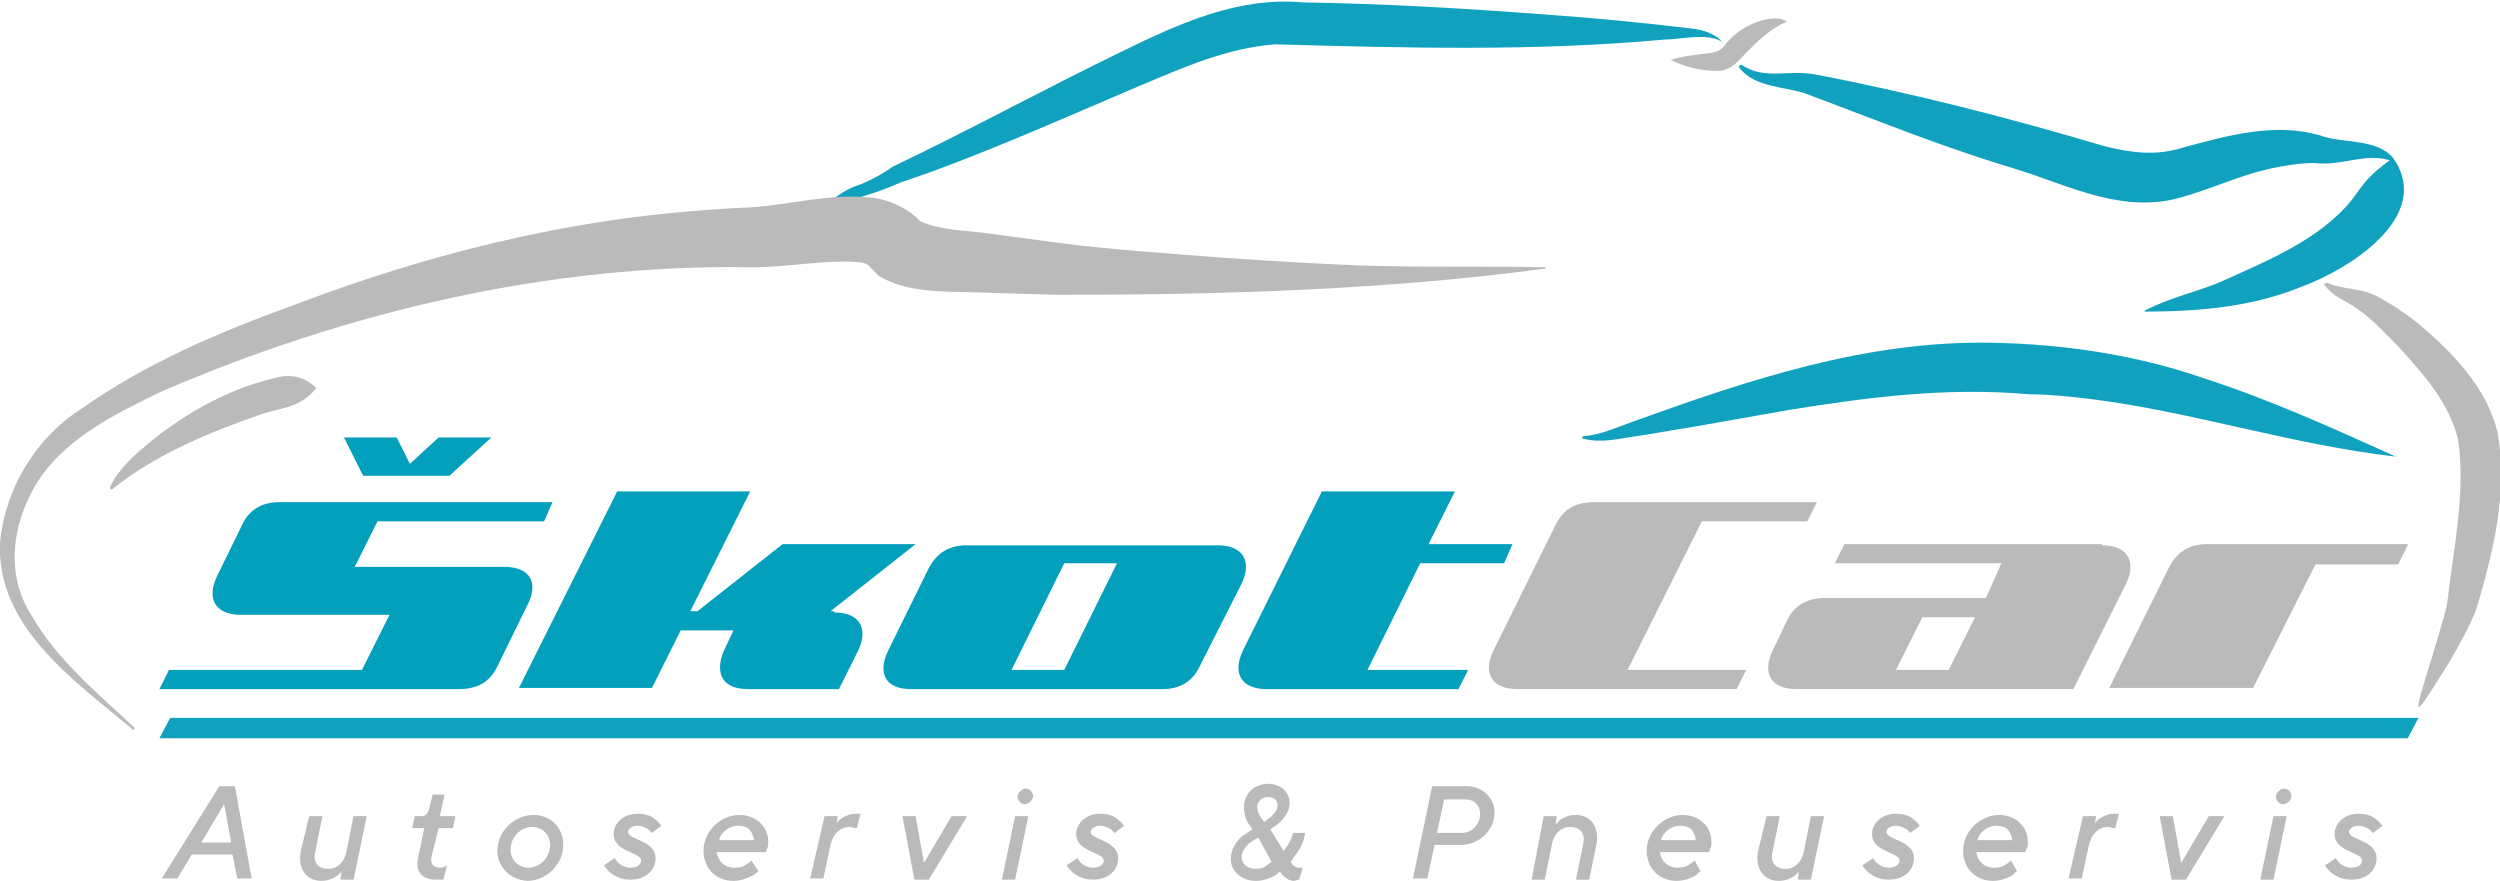 <svg version="1.1" id="Layer_2_copy" xmlns="http://www.w3.org/2000/svg" x="0" y="0" viewBox="0 0 208.6 73.5" style="enable-background:new 0 0 208.6 73.5" xml:space="preserve"><style>.st0{fill:#03a0bd}.st1{fill:#bbbabb}.st2{fill:#10a1be}</style><path class="st0" d="M45.4 43.5H31.5l-1.9 3.8h12.5c2.1 0 2.9 1.3 1.9 3.2l-2.5 5.1c-.6 1.3-1.7 1.9-3.2 1.9h-25l.8-1.6h16.1l2.3-4.6H20.1c-2.1 0-2.9-1.3-2-3.2l2.1-4.3c.6-1.3 1.7-1.9 3.1-1.9h22.8l-.7 1.6zm-15.1-3.8-1.6-3.2h4.4l1.1 2.2 2.4-2.2H41l-3.5 3.2h-7.2zM69.6 51.1c2.1 0 2.9 1.3 2 3.2L70 57.5h-7.6c-2.1 0-2.8-1.3-2-3.2l.8-1.7h-4.4l-2.4 4.8H43.3L51.5 41h11.1l-5 10h.6l7.1-5.6h11.1L69.3 51h.3zM101.6 45.5c2.1 0 2.9 1.3 2 3.2l-3.5 6.9c-.6 1.3-1.7 1.9-3.1 1.9H76c-2.1 0-2.8-1.3-1.9-3.2l3.4-6.9c.7-1.3 1.7-1.9 3.2-1.9h20.9zM84.4 55.9h4.4l4.4-8.9h-4.4l-4.4 8.9zM125.5 47h-7l-4.4 8.9h8.4l-.8 1.6h-16c-2.1 0-2.9-1.3-2-3.2l6.6-13.3h11.1l-2.2 4.4h7l-.7 1.6z"/><path class="st1" d="M150.8 43.5H142l-6.2 12.4h9.9l-.8 1.6h-18.3c-2.1 0-2.9-1.3-2-3.2l5.2-10.5c.6-1.3 1.7-1.9 3.2-1.9h18.6l-.8 1.6zM175.4 45.5c2.1 0 2.9 1.3 2 3.2l-4.4 8.8h-23.1c-2.1 0-2.9-1.3-2-3.2l1.2-2.5c.6-1.3 1.7-1.9 3.2-1.9h13.4L167 47h-13.9l.8-1.6h21.5zm-17.2 10.4h4.4l2.2-4.4h-4.4l-2.2 4.4zM200.9 45.5l-.8 1.6h-6.9L188 57.4h-12l5-10.1c.7-1.3 1.7-1.9 3.2-1.9h16.7z"/><path class="st2" d="M200.9 61.6H13.3l.9-1.7h187.6z"/><path class="st1" d="M18.3 65.6h1.3l1.4 7.7h-1.2l-.4-2H16l-1.2 2h-1.3l4.8-7.7zm1 4.7-.6-3.2-1.9 3.2h2.5zM25.8 68.1h1.1l-.6 3c-.2.8.2 1.4 1.1 1.4.7 0 1.3-.5 1.5-1.4l.6-3h1.1l-1.1 5.3h-1.1l.1-.7c-.1.2-.3.3-.4.4-.3.2-.7.4-1.3.4-1.2 0-2-1-1.7-2.5l.7-2.9zM35.4 69.1h-1l.2-1h.6c.3 0 .5-.2.6-.6l.3-1.2h1l-.4 1.8H38l-.2 1h-1.2l-.6 2.4c-.1.5.1.9.7.9.1 0 .3 0 .4-.1.1 0 .1 0 .2-.1l-.3 1.2H36.4c-1.3 0-1.8-.8-1.5-1.9l.5-2.4zM41.5 71c0-1.7 1.5-3 3-3s2.5 1.1 2.5 2.5c0 1.7-1.5 3-3 3-1.5-.1-2.5-1.2-2.5-2.5zm1.1-.1c0 .8.6 1.5 1.5 1.5s1.8-.8 1.8-1.9c0-.8-.6-1.5-1.5-1.5s-1.8.8-1.8 1.9zM51.3 71.6c.1.2.2.3.3.4.2.2.6.4 1 .4.6 0 .9-.3.9-.6 0-.7-2.3-.7-2.3-2.2 0-.9.8-1.7 2-1.7.7 0 1.2.2 1.5.5.2.1.3.3.5.5l-.8.6-.3-.3c-.2-.1-.5-.3-.9-.3-.5 0-.8.3-.8.5 0 .7 2.3.7 2.3 2.2 0 1-.8 1.8-2.1 1.8-.8 0-1.3-.3-1.7-.6-.2-.2-.4-.4-.5-.6l.9-.6zM63.3 72.7c-.2.1-.3.3-.6.4-.4.2-.9.4-1.5.4-1.5 0-2.5-1.1-2.5-2.5 0-1.7 1.5-3 3-3 1.4 0 2.4 1 2.4 2.2 0 .3 0 .5-.1.6l-.1.3h-4.1c.1.7.6 1.3 1.5 1.3.4 0 .8-.1 1-.3.2-.1.3-.2.4-.3l.6.9zm-.4-2.6c-.1-.8-.5-1.2-1.3-1.2-.9 0-1.5.7-1.6 1.2h2.9zM68.8 68.1h1.1l-.1.6c.1-.1.2-.3.4-.4.3-.2.7-.4 1.2-.4h.4l-.3 1.2h-.2c-.1 0-.2-.1-.4-.1-.8 0-1.4.6-1.6 1.5l-.6 2.8h-1.1l1.2-5.2zM75.3 68.1h1.1l.7 3.9 2.3-3.9h1.3l-3.2 5.3h-1.2l-1-5.3zM84.7 68.1h1.1l-1.1 5.3h-1.1l1.1-5.3zm.2-1.6c0-.4.4-.7.7-.7.3 0 .6.3.6.6 0 .4-.4.7-.7.7-.3 0-.6-.3-.6-.6zM89.9 71.6c.1.2.2.3.3.4.2.2.6.4 1 .4.6 0 .9-.3.9-.6 0-.7-2.3-.7-2.3-2.2 0-.9.8-1.7 2-1.7.7 0 1.2.2 1.5.5.2.1.3.3.5.5l-.8.6-.3-.3c-.2-.1-.5-.3-.9-.3-.5 0-.8.3-.8.5 0 .7 2.3.7 2.3 2.2 0 1-.8 1.8-2.1 1.8-.8 0-1.3-.3-1.7-.6-.2-.2-.4-.4-.5-.6l.9-.6zM108.4 73.4c-.2 0-.3.1-.4.1-.4 0-.7-.2-.9-.4-.1-.1-.2-.2-.3-.4-.2.2-.3.3-.5.4-.4.2-.9.4-1.5.4-1.2 0-2.1-.8-2.1-1.8 0-.9.5-1.5.9-1.9l.9-.6c-.1-.2-.3-.4-.4-.6-.2-.3-.3-.8-.3-1.3 0-1.1.9-1.9 2-1.9s1.8.7 1.8 1.6c0 .7-.4 1.2-.8 1.6-.2.2-.5.4-.8.6l1.1 1.8c.1-.1.2-.3.3-.4.2-.3.4-.7.5-1.1h1c-.1.7-.4 1.3-.7 1.7-.2.2-.3.5-.5.7.1.1.1.2.2.3.1.1.3.2.5.2H108.7l-.3 1zm-3.4-3.5c-.3.1-.5.3-.7.4-.3.3-.7.7-.7 1.2 0 .6.5 1 1.2 1 .4 0 .7-.1.9-.3.1-.1.3-.2.4-.3l-1.1-2zm1-1.7c.3-.3.6-.6.6-1s-.3-.7-.8-.7-.9.4-.9.8c0 .3.1.6.3.9.1.1.2.3.3.4.1-.1.3-.3.5-.4zM119.5 65.6h2.9c1.2 0 2.3.9 2.3 2.2 0 1.5-1.3 2.7-2.8 2.7h-2.2l-.6 2.8h-1.2l1.6-7.7zm2.5 3.9c.8 0 1.5-.7 1.5-1.6 0-.7-.5-1.2-1.2-1.2h-1.8l-.6 2.8h2.1zM128.8 68.1h1.1l-.1.7.4-.4c.3-.2.7-.4 1.3-.4 1.2 0 2 1 1.7 2.5l-.6 2.9h-1.1l.6-3c.2-.8-.2-1.4-1.1-1.4-.7 0-1.3.5-1.5 1.4l-.6 3h-1.1l1-5.3zM141.9 72.7c-.2.1-.3.3-.5.4-.4.2-.9.4-1.5.4-1.5 0-2.5-1.1-2.5-2.5 0-1.7 1.5-3 3-3 1.4 0 2.4 1 2.4 2.2 0 .3 0 .5-.1.6l-.1.3h-4.1c.1.7.6 1.3 1.5 1.3.4 0 .8-.1 1-.3.2-.1.3-.2.4-.3l.5.9zm-.4-2.6c-.1-.8-.5-1.2-1.3-1.2-.9 0-1.5.7-1.6 1.2h2.9zM147.4 68.1h1.1l-.6 3c-.2.8.2 1.4 1.1 1.4.7 0 1.3-.5 1.5-1.4l.6-3h1.1l-1.1 5.3H150l.1-.7c-.1.2-.3.3-.4.4-.3.2-.7.4-1.3.4-1.2 0-2-1-1.7-2.5l.7-2.9zM156.3 71.6c.1.2.2.3.3.4.2.2.6.4 1 .4.6 0 .9-.3.9-.6 0-.7-2.3-.7-2.3-2.2 0-.9.8-1.7 2-1.7.7 0 1.2.2 1.5.5.2.1.3.3.5.5l-.8.6-.3-.3c-.2-.1-.5-.3-.9-.3-.5 0-.8.3-.8.5 0 .7 2.3.7 2.3 2.2 0 1-.8 1.8-2.1 1.8-.8 0-1.3-.3-1.7-.6-.2-.2-.4-.4-.5-.6l.9-.6zM168.3 72.7c-.2.1-.3.3-.5.4-.4.2-.9.4-1.5.4-1.5 0-2.5-1.1-2.5-2.5 0-1.7 1.5-3 3-3 1.4 0 2.4 1 2.4 2.2 0 .3 0 .5-.1.6l-.1.3h-4.1c.1.7.6 1.3 1.5 1.3.4 0 .8-.1 1-.3.2-.1.3-.2.4-.3l.5.9zm-.4-2.6c-.1-.8-.5-1.2-1.3-1.2-.9 0-1.5.7-1.6 1.2h2.9zM173.8 68.1h1.1l-.1.6c.1-.1.2-.3.4-.4.3-.2.7-.4 1.2-.4h.4l-.3 1.2h-.2c-.1 0-.2-.1-.4-.1-.8 0-1.4.6-1.6 1.5l-.6 2.8h-1.1l1.2-5.2zM180.2 68.1h1.1l.7 3.9 2.3-3.9h1.3l-3.2 5.3h-1.2l-1-5.3zM189.7 68.1h1.1l-1.1 5.3h-1.1l1.1-5.3zm.2-1.6c0-.4.4-.7.7-.7.3 0 .6.3.6.6 0 .4-.4.7-.7.7-.3 0-.6-.3-.6-.6zM194.9 71.6c.1.2.2.3.3.4.2.2.6.4 1 .4.6 0 .9-.3.9-.6 0-.7-2.3-.7-2.3-2.2 0-.9.8-1.7 2-1.7.7 0 1.2.2 1.5.5.2.1.3.3.5.5l-.8.6-.3-.3c-.2-.1-.5-.3-.9-.3-.5 0-.8.3-.8.5 0 .7 2.3.7 2.3 2.2 0 1-.8 1.8-2.1 1.8-.8 0-1.3-.3-1.7-.6-.2-.2-.4-.4-.5-.6l.9-.6zM139.4 5c.9-.3 1.8-.4 2.7-.5.8-.1 1.3-.1 1.8-.7.6-.8 1.4-1.4 2.3-1.8.9-.4 2.1-.7 2.9-.2-1.4.6-2.4 1.6-3.5 2.7-.5.6-1.2 1.3-2 1.4-1.4.1-3-.3-4.2-.9zM26.3 32.5C25 34 23.6 34 22 34.5c-4.4 1.5-9 3.4-12.6 6.3-.1.1-.3 0-.2-.2.7-1.5 2.1-2.7 3.3-3.7 3.2-2.6 7-4.7 11.1-5.5.9-.1 1.8.1 2.6.8.2.1.2.3.1.3z"/><path class="st2" d="M199.9 38.1c-8.7-1-16.8-3.7-25.4-4.8-1.7-.2-3.5-.4-5.2-.4-6.7-.6-13.2.2-20 1.3l-8.5 1.5c-1.4.2-2.9.5-4.3.7-1.4.2-2.9.6-4.4.2-.1 0-.1-.2 0-.2 1.4-.1 2.7-.7 4.1-1.2 9.7-3.5 19.5-6.8 30-6.6 5.9.1 12 1 17.5 2.9 5.6 1.8 10.9 4.2 16.2 6.6.1-.2.1 0 0 0zM145.3 5.4c1.9 1.3 3.9.4 6.1.8 7.9 1.5 16.5 3.7 24.2 6 2.4.6 4.4.8 6.6.1 3.7-1 7.6-2.1 11.4-1 1.8.7 4.7.2 6.1 1.9 3.4 4.9-3.8 9.3-7.6 10.7-4.1 1.7-8.6 2.1-13.1 2.1-.1 0-.1-.1 0-.1 1.9-1 4.1-1.5 6.1-2.3 4-1.8 8.5-3.6 11.2-7 1-1.4 1.4-2 3.2-3.3v.1c-2.2-.7-4.1.5-6.4.2-1.5 0-3.8.4-5.6 1-1.9.6-4 1.5-6 2-4.6 1.1-8.9-1.1-13-2.4-4-1.2-7.9-2.6-11.8-4.1l-5.8-2.2c-1.7-.7-4.5-.5-5.8-2.3 0-.1.1-.2.2-.2z"/><path class="st1" d="M194.2 23.6c1.4.6 2.7.4 4.1 1.1 1.3.7 2.5 1.5 3.6 2.4 2.7 2.3 5.6 5.2 6.5 9 .9 5-.4 10.1-1.8 14.8-.6 1.5-1.4 2.9-2.2 4.3-3.2 5.1-3.2 5.2-1.4-.6.3-1.1 1-3.2 1.2-4.3.4-3.8 1.6-9.2.9-13.6-.7-3-2.8-5.4-5-7.8-1.4-1.4-2.6-2.8-4.5-3.8-.6-.3-1.3-.8-1.7-1.4.1 0 .2-.1.3-.1z"/><path class="st2" d="M143.7 3.5c-1.2-.8-3.5-.2-4.8-.2-10.8 1-21.7.7-32.5.4-4 .3-7.6 1.9-11.4 3.5-5.9 2.5-13.7 6-19.8 8-1.1.5-2.5 1-3.6 1.3-1.5.4-2.9 1.4-4 2.7h-.1c.6-1.5 2.1-2.9 3.7-3.6 1.2-.4 2.3-1 3.3-1.7 6.5-3.1 12.7-6.5 19.1-9.6C98.3 2 103.3-.3 108.7.2c6.6.1 13.5.5 20.1 1 4.2.3 8.4.7 12.5 1.2.8.1 1.8.4 2.4 1.1.1-.1 0 .1 0 0z"/><path class="st1" d="M11 60.8c-4.8-4-11.3-8.5-11-15.5.4-4.5 3-8.8 6.8-11.2 5.4-3.8 11.5-6.4 17.6-8.6 8.1-3.1 16.5-5.5 25.2-6.9 4.3-.7 8.7-1.1 13-1.3 3.4-.2 6.5-1.2 10.2-.8 1.7.2 3.6 1.2 4.6 2.7l-1.2-1c1.7.9 3.6 1 5.7 1.2l6.7.9c3.8.5 9.5.9 13.4 1.2 4.5.3 9 .6 13.4.7 4.5.1 9 0 13.5.1.1 0 .1.1.1.1-13.3 1.8-27.2 2.2-40.7 2.2l-6.8-.2c-2.5-.1-5.8.1-8.2-1.4l-.6-.6c-.2-.3-.4-.4-.8-.5-2.8-.3-6 .4-9.1.4C45.9 22 28.9 26 13.4 32.7c-3.7 1.8-7.6 3.7-10 7.1-2.3 3.4-3.1 7.9-.8 11.5 2.1 3.7 5.5 6.5 8.6 9.4.1.1-.1.3-.2.1z"/></svg>